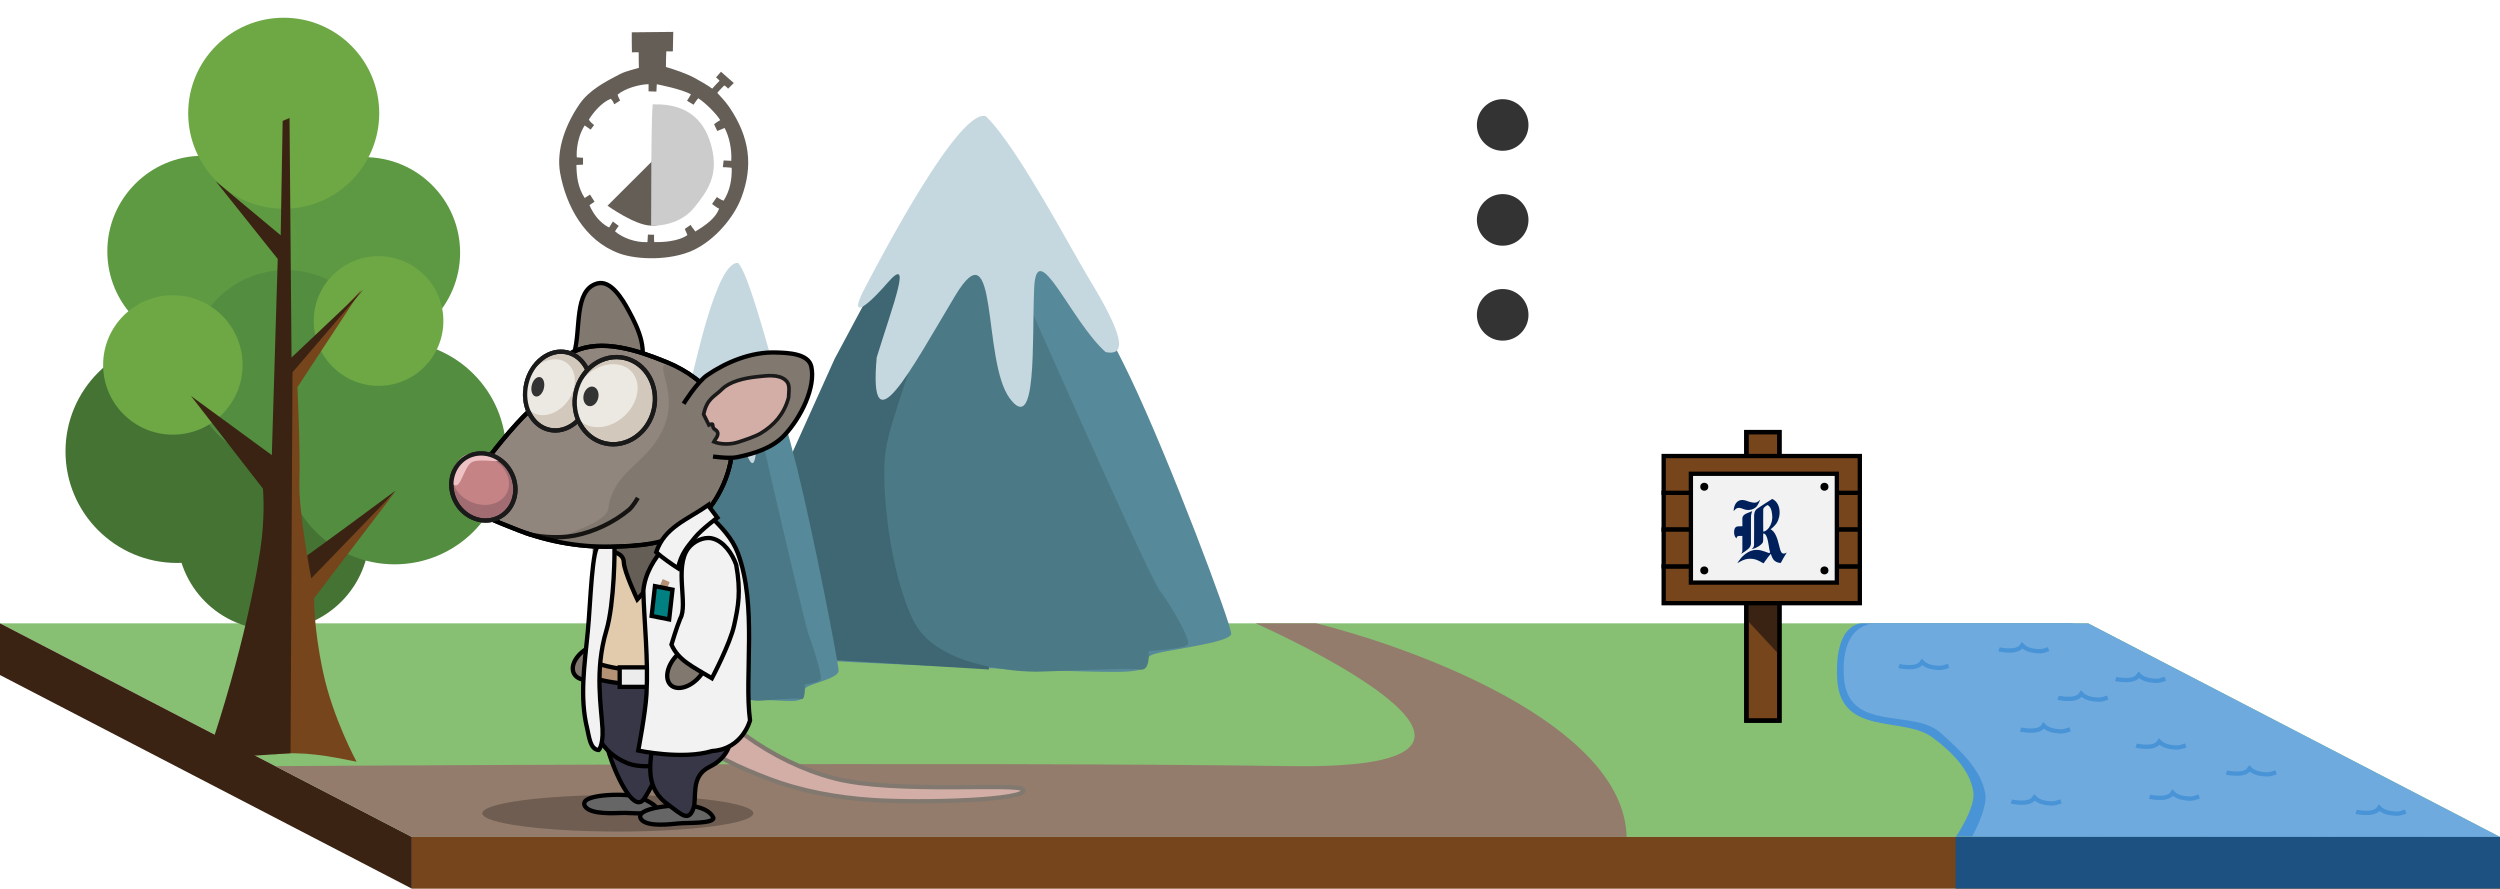 <?xml version="1.0"?>
 <!-- Created with Inkscape (http://www.inkscape.org/) --> <svg width="153.739" height="54.648" viewBox="0 0 153.739 54.648" version="1.1" id="svg47070" sodipodi:docname="behavior6.svg" inkscape:version="1.2.2 (1:1.2.2+202212051550+b0a8486541)" inkscape:export-filename="/home/etienne/Dropbox/work/HMMs/cartoon/cartoon.png" inkscape:export-xdpi="150.03" inkscape:export-ydpi="150.03" xmlns:inkscape="http://www.inkscape.org/namespaces/inkscape" xmlns:sodipodi="http://sodipodi.sourceforge.net/DTD/sodipodi-0.dtd" xmlns="http://www.w3.org/2000/svg" xmlns:svg="http://www.w3.org/2000/svg" xmlns:rdf="http://www.w3.org/1999/02/22-rdf-syntax-ns#" xmlns:cc="http://creativecommons.org/ns#" xmlns:dc="http://purl.org/dc/elements/1.1/"><defs id="defs47064"></defs>    <g inkscape:label="Layer 1" inkscape:groupmode="layer" id="layer1" transform="translate(82.444,-80.061)"> <g id="g4156"> <path sodipodi:nodetypes="ccccc" inkscape:connector-curvature="0" id="path45229" d="m 45.967,118.392 h -128.411 l 25.328,13.136 H 71.295 Z" style="display:inline;opacity:1;vector-effect:none;fill:#87c073;fill-opacity:1;stroke:none;stroke-width:0.265;stroke-linecap:butt;stroke-linejoin:miter;stroke-miterlimit:100;stroke-dasharray:none;stroke-dashoffset:0;stroke-opacity:1"></path> <rect transform="scale(-1,1)" y="131.529" x="-71.295" height="3.181" width="128.411" id="rect45231" style="display:inline;opacity:1;vector-effect:none;fill:#77451b;fill-opacity:1;stroke:none;stroke-width:0.265;stroke-linecap:butt;stroke-linejoin:miter;stroke-miterlimit:100;stroke-dasharray:none;stroke-dashoffset:0;stroke-opacity:1"></rect> <path inkscape:connector-curvature="0" id="path45233" d="m -82.444,121.573 v -3.181 l 25.328,13.136 v 3.181 z" style="display:inline;fill:#3a2313;fill-opacity:1;stroke:none;stroke-width:0.265px;stroke-linecap:butt;stroke-linejoin:miter;stroke-opacity:1"></path> <g id="g45255" transform="matrix(-1,0,0,1,823.238,-163.862)" style="display:inline"> <path sodipodi:nodetypes="sasccccass" inkscape:connector-curvature="0" id="path45235" d="m 844.666,252.153 c -1.562,2.475 -6.013,9.792 -8.484,14.967 -2.434,5.098 -6.213,15.168 -6.213,15.769 0,0.601 4.342,1.002 4.944,1.336 0.601,0.334 -0.468,0.869 1.537,1.002 2.004,0.134 19.039,-0.668 19.574,-0.735 0.534,-0.067 5.411,-0.802 5.411,-0.802 0,0 -1.062,-3.466 -1.737,-5.145 -2.717,-6.758 -5.502,-12.951 -9.286,-19.778 -1.294,-2.335 -4.312,-8.887 -5.745,-6.615 z" style="display:inline;fill:#568999;fill-opacity:1;stroke:none;stroke-width:0.265px;stroke-linecap:butt;stroke-linejoin:miter;stroke-opacity:1"></path> <path inkscape:connector-curvature="0" id="path45237" d="m 846.069,252.22 -1.202,32.874 11.023,-0.668 5.478,-0.735 -2.138,-6.882 -4.877,-10.824 -5.545,-10.357 z" style="display:inline;fill:#3e6773;fill-opacity:1;stroke:none;stroke-width:0.265px;stroke-linecap:butt;stroke-linejoin:miter;stroke-opacity:1"></path> <path inkscape:connector-curvature="0" id="path45239" d="m 844.867,257.098 c 0,0 -9.687,22.05 -10.488,23.119 -0.802,1.069 -1.937,3.074 -1.737,3.341 0.2,0.267 2.405,0.401 2.405,0.401 0,0 -0.134,1.27 0.534,1.136 0.668,-0.134 5.545,0.134 6.413,0.134 0.868,0 6.012,-0.2 7.482,-3.074 1.47,-2.873 2.071,-8.352 1.737,-10.557 -0.334,-2.205 -2.472,-7.283 -2.939,-10.023 -0.468,-2.74 -1.871,-5.613 -2.405,-5.279 -0.534,0.334 -1.002,0.802 -1.002,0.802 z" style="display:inline;fill:#4b7986;fill-opacity:1;stroke:none;stroke-width:0.265px;stroke-linecap:butt;stroke-linejoin:miter;stroke-opacity:1"></path> <path style="display:inline;fill:none;fill-opacity:1;stroke:none;stroke-width:0.265px;stroke-linecap:butt;stroke-linejoin:miter;stroke-opacity:1" d="m 844.666,252.153 c -1.562,2.475 -6.013,9.792 -8.484,14.967 -2.434,5.098 -6.213,15.168 -6.213,15.769 0,0.601 4.342,1.002 4.944,1.336 0.601,0.334 -0.468,0.869 1.537,1.002 2.004,0.134 19.039,-0.668 19.574,-0.735 0.534,-0.067 5.411,-0.802 5.411,-0.802 0,0 -1.062,-3.466 -1.737,-5.145 -2.717,-6.758 -5.502,-12.951 -9.286,-19.778 -1.294,-2.335 -4.312,-8.887 -5.745,-6.615 z" id="path45241" inkscape:connector-curvature="0" sodipodi:nodetypes="sasccccass"></path> <path sodipodi:nodetypes="cscccccccc" inkscape:connector-curvature="0" id="path45243" d="m 845.061,251.068 c -1.508,1.428 -3.992,5.853 -5.81,9.072 -0.93,1.646 -3.779,5.906 -1.559,5.433 2.126,-1.89 4.251,-7.229 4.393,-3.922 0.142,3.307 -0.189,9.071 1.512,6.756 1.701,-2.315 0.661,-10.772 3.354,-6.284 2.693,4.488 5.338,9.591 4.818,3.78 -1.039,-3.355 -2.22,-6.378 -0.661,-4.583 1.559,1.795 2.362,2.126 1.37,0.283 -1.027,-1.965 -5.778,-11.019 -7.416,-10.536 z" style="display:inline;fill:#c5d7df;fill-opacity:1;stroke:none;stroke-width:0.265px;stroke-linecap:butt;stroke-linejoin:miter;stroke-opacity:1"></path> <path sodipodi:nodetypes="sasccccass" inkscape:connector-curvature="0" id="path45245" d="m 860.131,260.947 c -0.639,1.951 -2.462,7.718 -3.474,11.797 -0.997,4.018 -2.544,11.956 -2.544,12.43 0,0.474 1.778,0.79 2.024,1.053 0.246,0.263 -0.191,0.685 0.629,0.79 0.821,0.105 7.795,-0.527 8.014,-0.579 0.219,-0.053 2.215,-0.632 2.215,-0.632 0,0 -0.435,-2.732 -0.711,-4.055 -1.112,-5.326 -2.253,-10.208 -3.802,-15.59 -0.53,-1.84 -1.765,-7.005 -2.352,-5.214 z" style="fill:#568999;fill-opacity:1;stroke:none;stroke-width:0.265px;stroke-linecap:butt;stroke-linejoin:miter;stroke-opacity:1"></path> <path inkscape:connector-curvature="0" id="path45247" d="m 860.706,261 -0.492,25.912 4.513,-0.527 2.243,-0.579 -0.875,-5.425 -1.997,-8.532 -2.27,-8.163 z" style="fill:#406571;fill-opacity:1;stroke:none;stroke-width:0.265px;stroke-linecap:butt;stroke-linejoin:miter;stroke-opacity:1"></path> <path inkscape:connector-curvature="0" id="path45249" d="m 860.213,264.845 c 0,0 -3.966,17.38 -4.294,18.223 -0.328,0.843 -0.793,2.423 -0.711,2.633 0.082,0.211 0.985,0.316 0.985,0.316 0,0 -0.055,1.001 0.219,0.895 0.274,-0.105 2.27,0.105 2.626,0.105 0.356,0 2.462,-0.158 3.063,-2.423 0.602,-2.265 0.848,-6.583 0.711,-8.321 -0.137,-1.738 -1.012,-5.741 -1.203,-7.9 -0.191,-2.159 -0.766,-4.424 -0.985,-4.161 -0.219,0.263 -0.41,0.632 -0.41,0.632 z" style="fill:#4b7886;fill-opacity:1;stroke:none;stroke-width:0.265px;stroke-linecap:butt;stroke-linejoin:miter;stroke-opacity:1"></path> <path style="fill:none;fill-opacity:1;stroke:none;stroke-width:0.265px;stroke-linecap:butt;stroke-linejoin:miter;stroke-opacity:1" d="m 860.131,260.947 c -0.639,1.951 -2.462,7.718 -3.474,11.797 -0.997,4.018 -2.544,11.956 -2.544,12.43 0,0.474 1.778,0.79 2.024,1.053 0.246,0.263 -0.191,0.685 0.629,0.79 0.821,0.105 7.795,-0.527 8.014,-0.579 0.219,-0.053 2.215,-0.632 2.215,-0.632 0,0 -0.435,-2.732 -0.711,-4.055 -1.112,-5.326 -2.253,-10.208 -3.802,-15.59 -0.53,-1.84 -1.765,-7.005 -2.352,-5.214 z" id="path45251" inkscape:connector-curvature="0" sodipodi:nodetypes="sasccccass"></path> <path sodipodi:nodetypes="cscccccccc" inkscape:connector-curvature="0" id="path45253" d="m 860.293,260.092 c -0.618,0.658 -1.634,4.513 -2.379,7.05 -0.381,1.298 -1.247,3.386 -0.338,3.013 0.87,-1.49 1.44,-4.328 1.498,-1.721 0.058,2.607 0.023,5.179 0.719,3.354 0.696,-1.825 0.17,-6.52 1.273,-2.982 0.434,0.531 1.484,4.82 1.271,0.24 -0.425,-2.644 -0.208,-2.288 0.431,-0.873 0.638,1.415 1,1.308 0.594,-0.144 -0.421,-1.549 -1.731,-8.051 -3.07,-7.937 z" style="fill:#c5d7df;fill-opacity:1;stroke:none;stroke-width:0.265px;stroke-linecap:butt;stroke-linejoin:miter;stroke-opacity:1"></path> </g> <g transform="matrix(-1,0,0,1,563.986,-112.075)" id="g45287" style="display:inline"> <circle style="display:inline;opacity:1;vector-effect:none;fill:#447334;fill-opacity:1;stroke:none;stroke-width:0.265;stroke-linecap:butt;stroke-linejoin:miter;stroke-miterlimit:100;stroke-dasharray:none;stroke-dashoffset:0;stroke-opacity:1" id="circle45259" cx="629.626" cy="224.954" r="5.917"></circle> <circle r="5.874" cy="207.675" cx="624.009" id="circle45261" style="display:inline;opacity:1;vector-effect:none;fill:#5d9942;fill-opacity:1;stroke:none;stroke-width:0.265;stroke-linecap:butt;stroke-linejoin:miter;stroke-miterlimit:100;stroke-dasharray:none;stroke-dashoffset:0;stroke-opacity:1"></circle> <circle style="display:inline;opacity:1;vector-effect:none;fill:#5e9a42;fill-opacity:1;stroke:none;stroke-width:0.265;stroke-linecap:butt;stroke-linejoin:miter;stroke-miterlimit:100;stroke-dasharray:none;stroke-dashoffset:0;stroke-opacity:1" id="circle45263" cx="633.956" cy="207.589" r="5.874"></circle> <circle r="4.288" cy="220.666" cx="623.194" id="circle45265" style="display:inline;opacity:1;vector-effect:none;fill:#666666;fill-opacity:1;stroke:none;stroke-width:0.265;stroke-linecap:butt;stroke-linejoin:miter;stroke-miterlimit:100;stroke-dasharray:none;stroke-dashoffset:0;stroke-opacity:1"></circle> <circle style="display:inline;opacity:1;vector-effect:none;fill:#538d40;fill-opacity:1;stroke:none;stroke-width:0.265;stroke-linecap:butt;stroke-linejoin:miter;stroke-miterlimit:100;stroke-dasharray:none;stroke-dashoffset:0;stroke-opacity:1" id="circle45267" cx="622.165" cy="219.98" r="6.86"></circle> <circle r="6.86" cy="219.895" cx="635.542" id="circle45269" style="display:inline;opacity:1;vector-effect:none;fill:#447334;fill-opacity:1;stroke:none;stroke-width:0.265;stroke-linecap:butt;stroke-linejoin:miter;stroke-miterlimit:100;stroke-dasharray:none;stroke-dashoffset:0;stroke-opacity:1"></circle> <circle r="5.917" cy="214.664" cx="628.854" id="circle45271" style="display:inline;opacity:1;vector-effect:none;fill:#538d40;fill-opacity:1;stroke:none;stroke-width:0.265;stroke-linecap:butt;stroke-linejoin:miter;stroke-miterlimit:100;stroke-dasharray:none;stroke-dashoffset:0;stroke-opacity:1"></circle> <circle style="display:inline;opacity:1;vector-effect:none;fill:#6ea844;fill-opacity:1;stroke:none;stroke-width:0.265;stroke-linecap:butt;stroke-linejoin:miter;stroke-miterlimit:100;stroke-dasharray:none;stroke-dashoffset:0;stroke-opacity:1" id="circle45273" cx="628.983" cy="199.1" r="5.874"></circle> <circle r="3.987" cy="211.877" cx="623.151" id="circle45275" style="display:inline;opacity:1;vector-effect:none;fill:#6ea844;fill-opacity:1;stroke:none;stroke-width:0.265;stroke-linecap:butt;stroke-linejoin:miter;stroke-miterlimit:100;stroke-dasharray:none;stroke-dashoffset:0;stroke-opacity:1"></circle> <circle style="display:inline;opacity:1;vector-effect:none;fill:#6ea844;fill-opacity:1;stroke:none;stroke-width:0.265;stroke-linecap:butt;stroke-linejoin:miter;stroke-miterlimit:100;stroke-dasharray:none;stroke-dashoffset:0;stroke-opacity:1" id="circle45277" cx="635.8" cy="214.578" r="4.288"></circle> <g id="g45285" transform="matrix(1.296,0,0,1.296,-139.451,10.396)" style="display:inline;stroke-width:0.771"> <path inkscape:connector-curvature="0" id="path45279" d="m 592.346,166.95 c -0.117,-0.023 -4.724,-3.438 -4.724,-3.438 l 4.256,4.818 z" style="fill:#3a2313;fill-opacity:1;stroke:none;stroke-width:0.204px;stroke-linecap:butt;stroke-linejoin:miter;stroke-opacity:1"></path> <path sodipodi:nodetypes="csccccccccc" inkscape:connector-curvature="0" id="path45281" d="m 589.47,176.375 c 0,0 1.123,-2.058 1.59,-4.256 0.468,-2.198 0.421,-3.508 0.421,-3.508 l -3.882,-5.098 4.022,4.163 c 0,0 0.608,-3.134 0.561,-4.584 -0.047,-1.45 0.094,-4.49 0.094,-4.49 l -3.04,-4.63 3.835,4.163 0.308,17.887 c -1.351,-0.153 -2.596,0.083 -3.91,0.355 z" style="fill:#77451b;fill-opacity:1;stroke:none;stroke-width:0.204px;stroke-linecap:butt;stroke-linejoin:miter;stroke-opacity:1"></path> <path sodipodi:nodetypes="ccccccccccccccc" inkscape:connector-curvature="0" id="path45283" d="m 596.579,176.234 c -1.731,-5.051 -2.479,-9.167 -2.619,-10.524 -0.14,-1.356 -0.047,-2.292 -0.047,-2.292 l 3.414,-4.397 -3.835,2.806 -0.281,-9.308 2.947,-3.695 -3.087,2.572 -0.093,-5.426 -0.327,-0.14 -0.094,11.366 -3.414,-3.227 3.368,3.929 0.093,18.073 z" style="fill:#3a2313;fill-opacity:1;stroke:none;stroke-width:0.204px;stroke-linecap:butt;stroke-linejoin:miter;stroke-opacity:1"></path> </g> </g> <path style="display:inline;opacity:1;vector-effect:none;fill:#937c6c;fill-opacity:1;stroke:none;stroke-width:0.265;stroke-linecap:butt;stroke-linejoin:miter;stroke-miterlimit:100;stroke-dasharray:none;stroke-dashoffset:0;stroke-opacity:1" d="m -5.231,118.392 c 0,0 20.534,9.067 2.092,8.782 -18.442,-0.285 -62.372,0 -62.372,0 l 8.395,4.354 c 0,0 53.091,-0.004 74.703,-1e-5 -0.168,-7 -13.25,-11.677 -19.094,-13.136 z" id="path45257" inkscape:connector-curvature="0" sodipodi:nodetypes="czccccc"></path> <g style="display:inline" id="g45317" transform="translate(1782.382,-539.396)"> <rect style="display:inline;opacity:1;vector-effect:none;fill:#77451b;fill-opacity:1;stroke:#000000;stroke-width:0.265;stroke-linecap:butt;stroke-linejoin:miter;stroke-miterlimit:100;stroke-dasharray:none;stroke-dashoffset:0;stroke-opacity:1" id="rect45289" width="2.031" height="17.742" x="1755.401" y="646.029" transform="scale(-1,1)"></rect> <path style="display:inline;fill:#3a2313;fill-opacity:1;stroke:none;stroke-width:0.265px;stroke-linecap:butt;stroke-linejoin:miter;stroke-opacity:1" d="m -1757.391,657.588 1.99,2.142 0.04,-3.961 -2.153,0.121 z" id="path45291" inkscape:connector-curvature="0"></path> <rect y="646.029" x="1755.401" height="17.742" width="2.031" id="rect45293" style="display:inline;opacity:1;vector-effect:none;fill:none;fill-opacity:1;stroke:#000000;stroke-width:0.265;stroke-linecap:butt;stroke-linejoin:miter;stroke-miterlimit:100;stroke-dasharray:none;stroke-dashoffset:0;stroke-opacity:1" transform="scale(-1,1)"></rect> <rect y="649.763" x="1750.455" height="2.262" width="12.063" id="rect45295" style="display:inline;opacity:1;vector-effect:none;fill:#77451b;fill-opacity:1;stroke:#000000;stroke-width:0.265;stroke-linecap:butt;stroke-linejoin:miter;stroke-miterlimit:100;stroke-dasharray:none;stroke-dashoffset:0;stroke-opacity:1" transform="scale(-1,1)"></rect> <rect y="654.288" x="1750.455" height="2.262" width="12.063" id="rect45297" style="display:inline;opacity:1;vector-effect:none;fill:#77451b;fill-opacity:1;stroke:#000000;stroke-width:0.265;stroke-linecap:butt;stroke-linejoin:miter;stroke-miterlimit:100;stroke-dasharray:none;stroke-dashoffset:0;stroke-opacity:1" transform="scale(-1,1)"></rect> <rect style="display:inline;opacity:1;vector-effect:none;fill:#77451b;fill-opacity:1;stroke:#000000;stroke-width:0.265;stroke-linecap:butt;stroke-linejoin:miter;stroke-miterlimit:100;stroke-dasharray:none;stroke-dashoffset:0;stroke-opacity:1" id="rect45299" width="12.063" height="2.262" x="1750.455" y="652.025" transform="scale(-1,1)"></rect> <rect style="display:inline;opacity:1;vector-effect:none;fill:#77451b;fill-opacity:1;stroke:#000000;stroke-width:0.265;stroke-linecap:butt;stroke-linejoin:miter;stroke-miterlimit:100;stroke-dasharray:none;stroke-dashoffset:0;stroke-opacity:1" id="rect45301" width="12.063" height="2.262" x="1750.455" y="647.501" transform="scale(-1,1)"></rect> <rect style="display:inline;opacity:1;vector-effect:none;fill:#f2f2f2;fill-opacity:1;stroke:#000000;stroke-width:0.265;stroke-linecap:butt;stroke-linejoin:miter;stroke-miterlimit:100;stroke-dasharray:none;stroke-dashoffset:0;stroke-opacity:1" id="rect45303" width="8.977" height="6.692" x="1751.867" y="648.592" transform="scale(-1,1)"></rect> <circle style="opacity:1;vector-effect:none;fill:#000000;fill-opacity:1;stroke:none;stroke-width:0.265;stroke-linecap:butt;stroke-linejoin:miter;stroke-miterlimit:100;stroke-dasharray:none;stroke-dashoffset:0;stroke-opacity:1" id="circle45305" cx="1760.021" cy="649.39" r="0.246" transform="scale(-1,1)"></circle> <circle r="0.246" cy="649.39" cx="1752.631" id="circle45307" style="opacity:1;vector-effect:none;fill:#000000;fill-opacity:1;stroke:none;stroke-width:0.265;stroke-linecap:butt;stroke-linejoin:miter;stroke-miterlimit:100;stroke-dasharray:none;stroke-dashoffset:0;stroke-opacity:1" transform="scale(-1,1)"></circle> <circle r="0.246" cy="654.535" cx="1760.021" id="circle45309" style="opacity:1;vector-effect:none;fill:#000000;fill-opacity:1;stroke:none;stroke-width:0.265;stroke-linecap:butt;stroke-linejoin:miter;stroke-miterlimit:100;stroke-dasharray:none;stroke-dashoffset:0;stroke-opacity:1" transform="scale(-1,1)"></circle> <circle style="opacity:1;vector-effect:none;fill:#000000;fill-opacity:1;stroke:none;stroke-width:0.265;stroke-linecap:butt;stroke-linejoin:miter;stroke-miterlimit:100;stroke-dasharray:none;stroke-dashoffset:0;stroke-opacity:1" id="circle45311" cx="1752.631" cy="654.535" r="0.246" transform="scale(-1,1)"></circle> <g style="stroke-width:10.065" transform="matrix(0.016,0,0,-0.016,-1764.954,658.867)" id="g45315"> <path style="fill:#00205b;stroke-width:10.065" inkscape:connector-curvature="0" d="M 569.51,545.52 541.26,527.54 513,508.81 c -4.451,-2.97 -6.797,-5.473 -9.306,-9.738 -3.339,-5.681 -3.789,-17.043 -3.789,-17.231 v -56.186 c 0,0 -0.261,-56.187 -0.302,-56.75 -0.17,-2.216 0.093,-9.369 -9.077,-15.969 0.594,0.427 8.425,1.136 14.502,3.98 3.199,1.253 15.902,7.105 23.948,15.767 5.333,4.323 5.759,11.377 5.759,13.197 l -0.028,16.177 0.345,10.861 c 1.379,0 2.673,-0.279 3.875,-0.795 2.041,-1.014 5.169,-3.743 6.203,-5.805 3.656,-5.675 7.213,-18.116 8.012,-23.036 0.519,-2.202 3.964,-23.084 4.008,-23.555 0.045,-0.468 0.83,-6.575 1.68,-10.112 1.335,-5.552 2.445,-9.004 2.616,-9.192 l -3.65,-3.169 c -1.724,0.564 -3.449,1.124 -5.128,1.731 1.017,-0.365 -24.392,9.855 -38.294,10.63 -9.374,0.522 -14.784,-0.547 -20.328,-1.684 -23.143,-5.917 -43.276,-25.972 -53.005,-40.5 -2.561,-3.186 -5.234,-8.758 -5.234,-8.758 0,0 17.726,11.363 30.934,14.784 8.774,2.274 23.784,3.868 38.675,-0.645 9.498,-2.585 30.672,-14.889 30.672,-14.889 l 15.969,22.022 c 0,0 11.946,15.474 12.373,14.108 2.007,-6.419 6.059,-19.598 14.041,-26.017 12.549,-10.085 24.122,-8.238 24.122,-8.238 0,0 6.79,12.676 9.934,18.473 2.789,5.145 12.809,21.23 12.809,21.23 -7.262,-3.858 -10.929,-5.033 -15.302,-3.322 -4.817,1.891 -6.016,4.298 -9.027,11.298 -0.72,1.673 -9.906,37.364 -10.131,38.098 -2.844,9.301 -8.389,25.686 -16.886,34.836 -1.472,1.584 -9.354,9.397 -11.372,7.864 13.755,10.441 22.518,22.059 24.205,24.777 9.658,15.556 12.16,36.064 10.945,44.145 -0.028,0.185 0.788,34.809 -28.261,48.323 z m -46.114,-2.656 c 0.177,0.181 -8.498,-9.556 -16.552,-11.134 -12.863,-3.154 -35.375,6.501 -38.922,7.58 -4.205,1.277 -10.629,2.048 -13.183,2.072 -3.199,0.031 -25.854,1.094 -32.627,-31.867 -0.516,-2.295 -0.775,-8.57 -0.775,-8.57 v -2.247 c 0.689,0.748 8.043,10.164 14.205,11.847 8.173,2.236 16.871,-1.56 16.786,-1.53 6.244,-2.359 16.135,-6.685 27.247,-6.05 15.089,0.861 22.825,7.53 26.355,10.08 9.149,6.757 17.466,29.82 17.466,29.82 z m 27.812,-20.869 c 17.489,-7.282 17.916,-37.201 18.342,-42.548 0.427,-7.395 0.318,-6.483 -0.341,-11.089 -3.499,-38.741 -33.924,-52.85 -34.214,-46.933 -0.287,5.917 -0.288,42.625 -0.288,42.625 l 0.288,42.927 c 2.741,8.269 16.212,15.019 16.212,15.019 z m -58.541,-23.298 -20.484,-8.412 c -0.806,-0.308 -17.444,-6.132 -17.444,-19.236 0,-4.261 -9.6e-4,-3.145 0.139,-30.414 0,-0.13 -8.658,-0.373 -11.488,-0.373 -6.486,0 -14.4,0.048 -18.347,-9.508 -2.885,-6.989 -2.987,-20.479 0.748,-28.444 3.479,-7.42 7.166,-8.53 7.166,-8.53 0,0 -3.434,10.246 13.533,9.588 0.43,0.024 8.248,-0.023 8.248,-0.023 v -55.772 c 0,-10.352 -6.763,-13.971 -6.814,-14.025 0.355,0.402 12.157,5.458 28.892,19.439 12.798,10.69 11.027,24.16 11.027,24.347 v 48.883 48.881 c 0,-1.912 0.273,7.471 0.689,9.742 1.352,7.692 3.964,13.298 4.134,13.858 z" id="path45313"></path> </g> </g> <g transform="matrix(-1,0,0,1,699.458,-413.1)" id="g45347" style="display:inline"> <g id="g45343"> <path sodipodi:nodetypes="cssacccc" inkscape:connector-curvature="0" id="path45319" d="m 667.358,531.492 c 0,0 1.751,-0.128 1.564,3.426 -0.187,3.555 -4.08,2.261 -5.868,3.598 -1.118,0.836 -2.32,1.981 -2.506,3.368 -0.13,0.967 1.067,2.725 1.067,2.725 l -32.46,0.019 25.328,-13.136 z" style="fill:#4994d6;fill-opacity:1;stroke:none;stroke-width:0.265px;stroke-linecap:butt;stroke-linejoin:miter;stroke-opacity:1"></path> <path style="fill:#6eaade;fill-opacity:1;stroke:none;stroke-width:0.265px;stroke-linecap:butt;stroke-linejoin:miter;stroke-opacity:1" d="m 666.366,531.492 c 0,0 2.336,-0.315 2.149,3.239 -0.187,3.555 -4.252,1.959 -5.961,3.505 -1.147,1.037 -2.483,2.217 -2.74,3.742 -0.152,0.905 0.809,2.632 0.809,2.632 l -32.46,0.019 25.328,-13.136 z" id="path45321" inkscape:connector-curvature="0" sodipodi:nodetypes="csaacccc"></path> <path style="fill:none;stroke:#4994d6;stroke-width:0.265px;stroke-linecap:butt;stroke-linejoin:miter;stroke-opacity:1" d="m 652.283,536.058 c 0.21,0.066 0.381,0.14 0.598,0.129 0.422,-0.021 0.795,-0.107 1.031,-0.361 0.094,0.147 0.223,0.236 0.449,0.284 0.298,0.064 0.815,0.011 0.974,-0.041" id="path45323" inkscape:connector-curvature="0" sodipodi:nodetypes="cacac"></path> <path sodipodi:nodetypes="cacac" inkscape:connector-curvature="0" id="path45325" d="m 647.487,539.002 c 0.21,0.066 0.381,0.14 0.598,0.129 0.422,-0.021 0.795,-0.107 1.031,-0.361 0.094,0.147 0.223,0.236 0.449,0.284 0.298,0.064 0.815,0.011 0.974,-0.041" style="fill:none;stroke:#4994d6;stroke-width:0.265px;stroke-linecap:butt;stroke-linejoin:miter;stroke-opacity:1"></path> <path style="fill:none;stroke:#4994d6;stroke-width:0.265px;stroke-linecap:butt;stroke-linejoin:miter;stroke-opacity:1" d="m 654.598,538.01 c 0.21,0.066 0.381,0.14 0.598,0.129 0.422,-0.021 0.795,-0.107 1.031,-0.361 0.094,0.147 0.223,0.236 0.449,0.284 0.298,0.064 0.815,0.011 0.974,-0.041" id="path45327" inkscape:connector-curvature="0" sodipodi:nodetypes="cacac"></path> <path sodipodi:nodetypes="cacac" inkscape:connector-curvature="0" id="path45329" d="m 662.073,534.107 c 0.21,0.066 0.381,0.14 0.598,0.129 0.422,-0.021 0.795,-0.107 1.031,-0.361 0.094,0.147 0.223,0.236 0.449,0.284 0.298,0.064 0.815,0.011 0.974,-0.041" style="fill:none;stroke:#4994d6;stroke-width:0.265px;stroke-linecap:butt;stroke-linejoin:miter;stroke-opacity:1"></path> <path style="fill:none;stroke:#4994d6;stroke-width:0.265px;stroke-linecap:butt;stroke-linejoin:miter;stroke-opacity:1" d="m 655.921,533.082 c 0.21,0.066 0.381,0.14 0.598,0.129 0.422,-0.021 0.795,-0.107 1.031,-0.361 0.094,0.147 0.223,0.236 0.449,0.284 0.298,0.064 0.815,0.011 0.974,-0.041" id="path45331" inkscape:connector-curvature="0" sodipodi:nodetypes="cacac"></path> <path sodipodi:nodetypes="cacac" inkscape:connector-curvature="0" id="path45333" d="m 648.744,534.901 c 0.21,0.066 0.381,0.14 0.598,0.129 0.422,-0.021 0.795,-0.107 1.031,-0.361 0.094,0.147 0.223,0.236 0.449,0.284 0.298,0.064 0.815,0.011 0.974,-0.041" style="fill:none;stroke:#4994d6;stroke-width:0.265px;stroke-linecap:butt;stroke-linejoin:miter;stroke-opacity:1"></path> <path style="fill:none;stroke:#4994d6;stroke-width:0.265px;stroke-linecap:butt;stroke-linejoin:miter;stroke-opacity:1" d="m 655.16,542.441 c 0.21,0.066 0.381,0.14 0.598,0.129 0.422,-0.021 0.795,-0.107 1.031,-0.361 0.094,0.147 0.223,0.236 0.449,0.284 0.298,0.064 0.815,0.011 0.974,-0.041" id="path45335" inkscape:connector-curvature="0" sodipodi:nodetypes="cacac"></path> <path sodipodi:nodetypes="cacac" inkscape:connector-curvature="0" id="path45337" d="m 641.931,540.655 c 0.21,0.066 0.381,0.14 0.598,0.129 0.422,-0.021 0.795,-0.107 1.031,-0.361 0.094,0.147 0.223,0.236 0.449,0.284 0.298,0.064 0.815,0.011 0.974,-0.041" style="fill:none;stroke:#4994d6;stroke-width:0.265px;stroke-linecap:butt;stroke-linejoin:miter;stroke-opacity:1"></path> <path style="fill:none;stroke:#4994d6;stroke-width:0.265px;stroke-linecap:butt;stroke-linejoin:miter;stroke-opacity:1" d="m 633.961,543.07 c 0.21,0.066 0.381,0.14 0.598,0.129 0.422,-0.021 0.795,-0.107 1.031,-0.361 0.094,0.147 0.223,0.236 0.449,0.284 0.298,0.064 0.815,0.011 0.974,-0.041" id="path45339" inkscape:connector-curvature="0" sodipodi:nodetypes="cacac"></path> <path sodipodi:nodetypes="cacac" inkscape:connector-curvature="0" id="path45341" d="m 646.661,542.144 c 0.21,0.066 0.381,0.14 0.598,0.129 0.422,-0.021 0.795,-0.107 1.031,-0.361 0.094,0.147 0.223,0.236 0.449,0.284 0.298,0.064 0.815,0.011 0.974,-0.041" style="fill:none;stroke:#4994d6;stroke-width:0.265px;stroke-linecap:butt;stroke-linejoin:miter;stroke-opacity:1"></path> </g> <rect y="544.628" x="628.163" height="3.18" width="33.476" id="rect45345" style="opacity:1;vector-effect:none;fill:#1c5181;fill-opacity:1;stroke:none;stroke-width:0.265;stroke-linecap:butt;stroke-linejoin:miter;stroke-miterlimit:100;stroke-dasharray:none;stroke-dashoffset:0;stroke-opacity:1"></rect> </g> <g transform="translate(979.794,-534.029)" id="g45589" style="display:inline"> <circle style="opacity:1;vector-effect:none;fill:#333333;fill-opacity:1;stroke:none;stroke-width:0.265;stroke-linecap:butt;stroke-linejoin:miter;stroke-miterlimit:100;stroke-dasharray:none;stroke-dashoffset:0;stroke-opacity:1" id="circle45583" cx="-969.83" cy="621.776" r="1.587"></circle> <circle r="1.587" cy="627.613" cx="-969.83" id="circle45585" style="opacity:1;vector-effect:none;fill:#333333;fill-opacity:1;stroke:none;stroke-width:0.265;stroke-linecap:butt;stroke-linejoin:miter;stroke-miterlimit:100;stroke-dasharray:none;stroke-dashoffset:0;stroke-opacity:1"></circle> <circle style="opacity:1;vector-effect:none;fill:#333333;fill-opacity:1;stroke:none;stroke-width:0.265;stroke-linecap:butt;stroke-linejoin:miter;stroke-miterlimit:100;stroke-dasharray:none;stroke-dashoffset:0;stroke-opacity:1" id="circle45587" cx="-969.83" cy="633.451" r="1.587"></circle> </g> <g id="g1819" transform="translate(-5.007)"> <path style="display:inline;fill:#655e57;fill-opacity:1;stroke-width:1" d="m -39.38,95.635 c -2.115,-0.781 -3.248,-2.926 -3.61,-4.93 -0.262,-1.449 0.361,-3.04 1.197,-4.251 0.587,-0.849 1.573,-1.367 2.49,-1.841 0.36,-0.186 0.959,-0.313 1.154,-0.379 -0.01,-0.325 -0.01,-0.634 -0.01,-0.957 -0.045,-0.009 -0.374,0.003 -0.417,0.003 -0.01,-0.457 -0.01,-0.751 -0.01,-1.232 l 2.552,-0.026 -0.025,1.202 c 0,0 -0.166,-0.005 -0.403,-0.005 -0.014,0.295 -0.023,0.621 -0.023,0.96 0.526,0.161 1.192,0.374 1.758,0.672 0.366,0.195 0.886,0.505 1.089,0.661 0.141,-0.155 0.376,-0.422 0.452,-0.483 -0.084,-0.107 -0.219,-0.208 -0.219,-0.208 l 0.306,-0.348 0.788,0.694 -0.35,0.345 c 0,0 -0.173,-0.194 -0.247,-0.189 -0.104,0.114 -0.308,0.306 -0.418,0.453 0.157,0.177 0.476,0.484 0.75,0.89 1.239,1.841 1.469,3.577 0.734,5.542 -0.458,1.225 -1.638,2.623 -2.965,3.24 -1.384,0.644 -3.441,0.607 -4.575,0.189 z m 1.778,-1.148 0.389,0.01 c 0,0 -0.013,0.32 0.01,0.452 1.521,0.029 2.039,-0.436 2.039,-0.436 l -0.161,-0.37 c 0,0 0.175,-0.136 0.362,-0.253 0.077,0.17 0.223,0.286 0.281,0.408 0.683,-0.406 1.255,-0.835 1.468,-1.407 -0.121,-0.04 -0.296,-0.19 -0.436,-0.285 0.079,-0.122 0.299,-0.43 0.299,-0.43 0,0 0.231,0.175 0.414,0.225 0.401,-0.634 0.515,-1.322 0.496,-2.02 -0.114,-0.027 -0.544,-0.041 -0.544,-0.041 l 0.049,-0.413 c 0,0 0.35,0.012 0.469,0.024 0.039,-0.709 -0.12,-1.477 -0.41,-2.023 -0.084,0.048 -0.453,0.186 -0.453,0.186 l -0.192,-0.411 c 0,0 0.166,-0.147 0.376,-0.253 -0.202,-0.348 -0.872,-1.038 -1.348,-1.345 -0.09,0.081 -0.292,0.396 -0.292,0.396 l -0.4,-0.245 c 0,0 0.18,-0.277 0.24,-0.392 -0.575,-0.331 -2.101,-0.622 -2.101,-0.622 l -0.024,0.452 c 0,0 -0.191,-0.003 -0.482,-0.017 v -0.441 c -0.573,0.017 -1.417,0.246 -1.904,0.643 0.036,0.152 0.156,0.363 0.156,0.363 l -0.364,0.233 c 0,0 -0.07,-0.224 -0.217,-0.338 -0.582,0.237 -1.059,0.839 -1.336,1.266 0.01,0.117 0.314,0.347 0.314,0.347 l -0.208,0.28 c 0,0 -0.169,-0.115 -0.371,-0.255 -0.583,0.941 -0.484,1.962 -0.484,1.962 l 0.384,0.026 v 0.423 c 0,0 -0.236,0.014 -0.406,0.018 0.01,0.708 0.084,1.368 0.507,2.032 0.071,-0.049 0.328,-0.211 0.328,-0.211 l 0.279,0.437 c 0,0 -0.228,0.164 -0.312,0.213 0.463,1.075 1.21,1.374 1.21,1.374 l 0.231,-0.368 0.36,0.274 c 0,0 -0.179,0.221 -0.227,0.336 0.485,0.412 1.28,0.693 1.992,0.658 0.017,-0.207 0.028,-0.46 0.028,-0.46 z" id="path45799" inkscape:connector-curvature="0" sodipodi:nodetypes="caaacccccccccccccccccccacccccccccccccccccccccccccccccccccccccccccccccccccccc"></path> <g id="g399" transform="translate(-17.668,-74.585)"> <path sodipodi:nodetypes="ccssscc" inkscape:connector-curvature="0" id="path9377" d="m -19.792,164.684 c 0,0 0.245,-0.201 0.309,-0.405 2.29,-0.077 1.577,-0.572 1.924,0.88 0.414,1.728 -0.55,1.312 -1.188,1.925 -0.577,0.555 0.511,1.451 -0.992,1.435 -0.979,-0.011 -2.671,-1.223 -2.671,-1.223 z" style="display:inline;fill:#655e57;fill-opacity:1;stroke-width:1"></path> <path style="display:inline;fill:#cccccc;fill-opacity:1;stroke-width:1" d="m -19.715,164.601 c 0,0 0.019,-3.03 0.085,-3.537 2.34,-0.077 3.276,1.196 3.631,2.655 0.423,1.736 -0.261,2.672 -1.061,3.672 -1.012,1.265 -2.668,1.128 -2.668,1.128 z" id="path9360-3-6" inkscape:connector-curvature="0" sodipodi:nodetypes="ccsscc"></path> </g> </g> <g id="g963" transform="translate(-203.505,64.969)"> <ellipse style="display:inline;vector-effect:none;fill:#000000;fill-opacity:0.248;stroke:none;stroke-width:0.265;stroke-linecap:butt;stroke-linejoin:miter;stroke-miterlimit:100;stroke-dasharray:none;stroke-dashoffset:0;stroke-opacity:1" id="ellipse45867" cx="159.054" cy="65.105" rx="8.335" ry="1.124"></ellipse> <path inkscape:transform-center-y="0.00054073744" inkscape:transform-center-x="0.19760074" sodipodi:nodetypes="ccccc" inkscape:connector-curvature="0" id="path45869" d="m 160.25,64.061 c -0.853,-0.183 -3.705,-0.153 -3.204,0.629 0.354,0.502 1.774,0.408 2.28,0.393 0.506,-0.016 2.153,0.165 2.143,-0.204 -0.01,-0.369 -1.219,-0.818 -1.219,-0.818 z" style="display:inline;fill:#666666;fill-opacity:1;stroke:#000000;stroke-width:0.265px;stroke-linecap:butt;stroke-linejoin:miter;stroke-opacity:1"></path> <path sodipodi:nodetypes="ccacccccc" inkscape:connector-curvature="0" id="path45871" d="m 161.116,55.598 c 0,0 -1.901,1.582 -2.442,2.431 -0.54,0.848 -0.488,2.337 -0.148,3.43 0.347,1.116 1.455,3.64 2.112,2.798 0.424,-0.583 0.927,-1.806 1.296,-2.192 0.369,-0.386 1.556,-0.834 1.887,-1.11 0.332,-0.276 0.022,-2.595 0.022,-2.595 l -0.622,-2.088 z" style="display:inline;fill:#373748;fill-opacity:1;stroke:#000000;stroke-width:0.265px;stroke-linecap:butt;stroke-linejoin:miter;stroke-opacity:1"></path> <ellipse style="display:inline;vector-effect:none;fill:#81786f;fill-opacity:1;stroke:#000000;stroke-width:0.265;stroke-linecap:butt;stroke-linejoin:miter;stroke-miterlimit:100;stroke-dasharray:none;stroke-dashoffset:0;stroke-opacity:1" id="ellipse45873" cx="-109.222" cy="126.536" rx="1.505" ry="0.959" transform="matrix(-0.869,0.496,0.496,0.869,0,0)"></ellipse> <rect y="45.802" x="-164.154" height="7.177" width="6.648" id="rect45875" style="display:inline;vector-effect:none;fill:#655e57;fill-opacity:1;stroke:none;stroke-width:0.265;stroke-linecap:butt;stroke-linejoin:miter;stroke-miterlimit:100;stroke-dasharray:none;stroke-dashoffset:0;stroke-opacity:1" transform="scale(-1,1)"></rect> <path sodipodi:nodetypes="cccccccccccc" inkscape:connector-curvature="0" id="path45877" d="m 162.354,48.986 c -0.864,0.892 -1.238,2.077 -2.102,2.969 0,0 -0.814,-1.714 -0.83,-2.294 -0.015,-0.58 -0.765,-0.649 -0.765,-0.649 l -0.979,0.911 -0.406,6 1.143,1.008 c 0,0 3.78,-0.031 3.917,-0.061 0.137,-0.031 1.539,-0.733 1.539,-0.733 V 52.366 l -0.478,-3.736 z" style="display:inline;fill:#e2caac;fill-opacity:1;stroke:#000000;stroke-width:0.265px;stroke-linecap:butt;stroke-linejoin:miter;stroke-opacity:1"></path> <path sodipodi:nodetypes="caasaacscc" inkscape:connector-curvature="0" id="path45879" d="m 164.984,58.336 c 0.19,0.231 1.19,1.463 1.946,2.008 1.635,1.177 3.5,2.107 5.451,2.613 3.755,0.973 11.377,0.245 11.615,0.701 0.334,0.639 -6.207,0.839 -9.31,0.629 -2.16,-0.147 -4.341,-0.533 -6.363,-1.309 -1.608,-0.617 -3.845,-1.536 -4.457,-2.614 -0.612,-1.078 -0.543,-1.95 -0.117,-2.046 0.426,-0.096 1.234,0.019 1.234,0.019 z" style="display:inline;fill:#d3aea6;fill-opacity:1;stroke:#81786f;stroke-width:0.265px;stroke-linecap:butt;stroke-linejoin:miter;stroke-opacity:1"></path> <path sodipodi:nodetypes="ccssccccc" inkscape:connector-curvature="0" id="path45881" d="m 164.975,61.27 c 0,0 -3.6,1.447 -5.324,0.756 -1.724,-0.691 -2.177,-2.202 -2.177,-3.174 0,-0.972 0.156,-2.471 0.647,-2.375 0.442,0.086 2.112,0.238 2.112,0.238 l 3.664,-0.032 2.371,-0.443 -0.431,3.995 z" style="display:inline;fill:#373748;fill-opacity:1;stroke:#000000;stroke-width:0.265px;stroke-linecap:butt;stroke-linejoin:miter;stroke-opacity:1"></path> <path sodipodi:nodetypes="cccccc" inkscape:connector-curvature="0" id="path45883" d="m 164.08,55.635 c -0.279,0.159 -2.896,1.295 -6.294,0.259 -0.358,0.187 -0.389,0.473 -0.312,0.853 0,0 2.522,0.993 6.423,-0.065 0.861,-0.506 0.722,-0.983 0.722,-0.983 z" style="display:inline;fill:#b49074;fill-opacity:1;stroke:#000000;stroke-width:0.265px;stroke-linecap:butt;stroke-linejoin:miter;stroke-opacity:1"></path> <path sodipodi:nodetypes="csacssccc" inkscape:connector-curvature="0" id="path45885" d="m 157.913,48.649 c -0.451,-0.056 -0.532,3.501 -0.705,5.28 -0.204,2.101 -0.509,4.032 -0.038,5.963 0.118,0.483 0.175,1.278 0.696,1.321 -0.046,0.089 0.305,-0.193 0.247,-1.303 -0.068,-1.291 -0.498,-3.593 0.235,-6.034 0.503,-1.676 0.525,-5.086 0.493,-5.226 -0.032,-0.14 -0.927,0 -0.927,0 z" style="display:inline;fill:#f2f2f2;fill-opacity:1;stroke:#000000;stroke-width:0.265px;stroke-linecap:butt;stroke-linejoin:miter;stroke-opacity:1"></path> <path sodipodi:nodetypes="caaac" inkscape:connector-curvature="0" id="path45887" d="m 155.564,39.718 c 0,0 0.507,-1.932 0.797,-2.887 0.44,-1.448 -0.03,-3.909 1.43,-4.308 0.826,-0.226 1.53,0.933 1.937,1.686 0.609,1.127 1.28,2.541 0.523,3.808" style="display:inline;fill:#81786f;fill-opacity:1;stroke:#000000;stroke-width:0.265px;stroke-linecap:butt;stroke-linejoin:miter;stroke-opacity:1"></path> <path sodipodi:nodetypes="aaascaaaaaaaa" inkscape:connector-curvature="0" id="path45889" d="m 165.219,39.843 c -0.721,-1.128 -1.921,-1.971 -3.159,-2.479 -1.775,-0.728 -3.983,-1.466 -5.718,-0.648 -1,0.472 -1.773,1.893 -1.809,2.781 -0.037,0.889 0.141,0.227 -0.399,0.465 -0.54,0.238 -2.038,1.986 -2.904,3.109 -0.366,0.475 -0.715,0.976 -0.96,1.523 -0.166,0.37 -0.474,0.789 -0.335,1.17 0.367,1.01 1.677,1.395 2.671,1.805 1.881,0.776 3.963,1.179 5.998,1.141 1.637,-0.03 3.462,-0.136 4.789,-1.096 1.376,-0.995 2.373,-2.682 2.636,-4.36 0.181,-1.155 -0.179,-2.428 -0.809,-3.413 z" style="display:inline;fill:#90867d;fill-opacity:1;stroke:#000000;stroke-width:0.265px;stroke-linecap:butt;stroke-linejoin:miter;stroke-opacity:1"></path> <rect y="56.132" x="-160.893" height="1.2" width="1.724" id="rect45891" style="display:inline;vector-effect:none;fill:#ececec;fill-opacity:1;stroke:#000000;stroke-width:0.265;stroke-linecap:butt;stroke-linejoin:miter;stroke-miterlimit:100;stroke-dasharray:none;stroke-dashoffset:0;stroke-opacity:1" transform="scale(-1,1)"></rect> <path sodipodi:nodetypes="ccccc" inkscape:connector-curvature="0" id="path45893" d="m 163.659,64.649 c -0.865,-0.127 -3.713,0.091 -3.161,0.837 0.386,0.477 1.799,0.291 2.304,0.242 0.505,-0.049 2.163,0.023 2.129,-0.344 -0.224,-0.476 -0.789,-0.625 -1.272,-0.734 z" style="display:inline;fill:#666666;fill-opacity:1;stroke:#000000;stroke-width:0.265px;stroke-linecap:butt;stroke-linejoin:miter;stroke-opacity:1"></path> <path inkscape:transform-center-y="-0.88439422" inkscape:transform-center-x="3.4231013" sodipodi:nodetypes="ccscacccc" inkscape:connector-curvature="0" id="path45895" d="m 165.973,60.679 c 0,0 -0.081,0.987 -1.284,1.574 -1.203,0.587 -0.75,1.887 -0.988,2.556 -0.296,0.832 -0.713,0.392 -1.508,-0.205 -1.498,-1.03 -1.151,-2.509 -1,-3.815 0.109,-0.944 0.491,-1.921 1.333,-2.52 0.843,-0.599 0.329,-0.608 0.54,-0.753 1.546,0.541 2.5,0.644 3.013,2.267 z" style="display:inline;fill:#373748;stroke:#000000;stroke-width:0.265px;stroke-linecap:butt;stroke-linejoin:miter;stroke-opacity:1"></path> <path sodipodi:nodetypes="sssssss" inkscape:connector-curvature="0" id="path45897" d="m 158.468,46.371 c -0.146,1.023 -3.481,1.688 -3.053,1.995 0.557,0.4 4.629,0.202 6.463,-0.053 2.704,-0.376 5.141,-5.474 3.523,-7.622 -0.857,-1.137 -1.966,-3.012 -3.211,-3.176 -1.08,-0.143 0.788,1.698 -0.427,4.118 -1.056,2.103 -2.961,2.399 -3.295,4.738 z" style="display:inline;vector-effect:none;fill:#81786f;fill-opacity:1;stroke:none;stroke-width:0.265;stroke-linecap:butt;stroke-linejoin:miter;stroke-miterlimit:100;stroke-dasharray:none;stroke-dashoffset:0;stroke-opacity:0.835"></path> <path sodipodi:nodetypes="cacccaccc" inkscape:connector-curvature="0" id="path45899" d="m 164.688,46.772 c 0.755,0.758 1.407,1.425 1.748,2.336 1.203,3.219 0.383,7.562 0.748,10.282 0,0 -0.444,1.762 -2.322,1.885 -1.828,0.558 -4.552,-0.028 -4.552,-0.028 0,0 0.439,-2.292 0.506,-3.453 0.122,-2.119 -0.146,-4.524 -0.192,-6.366 0.176,-2.097 2.283,-3.74 3.569,-4.609 z" style="display:inline;fill:#f2f2f2;fill-opacity:1;stroke:#000000;stroke-width:0.265px;stroke-linecap:butt;stroke-linejoin:miter;stroke-opacity:1"></path> <ellipse transform="matrix(-0.67,0.742,0.742,0.67,0,0)" ry="0.959" rx="1.505" cy="158.867" cx="-67.83" id="ellipse45901" style="display:inline;vector-effect:none;fill:#81786f;fill-opacity:1;stroke:#000000;stroke-width:0.265;stroke-linecap:butt;stroke-linejoin:miter;stroke-miterlimit:100;stroke-dasharray:none;stroke-dashoffset:0;stroke-opacity:1"></ellipse> <path sodipodi:nodetypes="acccaaca" inkscape:connector-curvature="0" id="path45903" d="m 166.205,53.555 c -0.252,1.147 -1.365,3.247 -1.365,3.247 -1.233,-0.744 -2.057,-1.102 -2.487,-2.07 0,0 0.318,-1.07 0.538,-1.598 0.497,-0.839 -0.375,-3.159 0.492,-4.32 0.315,-0.422 0.939,-0.727 1.454,-0.616 0.719,0.156 1.25,0.931 1.497,1.625 0.295,1.653 0.138,2.516 -0.129,3.731 z" style="display:inline;fill:#f2f2f2;fill-opacity:1;stroke:#000000;stroke-width:0.265px;stroke-linecap:butt;stroke-linejoin:miter;stroke-opacity:1"></path> <path sodipodi:nodetypes="caac" inkscape:connector-curvature="0" id="path45905" d="m 153.321,47.853 c 0.661,0.256 2.062,0.373 3.068,0.177 1.214,-0.236 2.395,-0.806 3.352,-1.589 0.235,-0.193 0.547,-0.731 0.547,-0.731" style="display:inline;fill:none;stroke:#000000;stroke-width:0.265px;stroke-linecap:butt;stroke-linejoin:miter;stroke-opacity:0.835"></path> <path style="display:inline;fill:none;fill-opacity:1;stroke:#000000;stroke-width:0.265px;stroke-linecap:butt;stroke-linejoin:miter;stroke-opacity:1" d="m 165.219,39.843 c -0.721,-1.128 -1.921,-1.971 -3.159,-2.479 -1.775,-0.728 -3.983,-1.466 -5.718,-0.648 -1,0.472 -1.773,1.893 -1.809,2.781 -0.037,0.889 0.141,0.227 -0.399,0.465 -0.54,0.238 -2.038,1.986 -2.904,3.109 -0.366,0.475 -0.715,0.976 -0.96,1.523 -0.166,0.37 -0.474,0.789 -0.335,1.17 0.367,1.01 1.677,1.395 2.671,1.805 1.881,0.776 3.963,1.179 5.998,1.141 1.637,-0.03 3.462,-0.136 4.789,-1.096 1.376,-0.995 2.373,-2.682 2.636,-4.36 0.181,-1.155 -0.179,-2.428 -0.809,-3.413 z" id="path45907" inkscape:connector-curvature="0" sodipodi:nodetypes="aaascaaaaaaaa"></path> <path sodipodi:nodetypes="ccaccc" inkscape:connector-curvature="0" id="path45909" d="m 164.6,46.162 0.576,0.762 c 0,0 -0.997,0.745 -1.381,1.226 -0.448,0.561 -0.852,0.985 -1.037,1.888 -0.394,-0.251 -0.985,-0.666 -1.343,-0.989 0.51,-1.536 1.876,-1.977 3.185,-2.888 z" style="display:inline;fill:#f2f2f2;fill-opacity:1;stroke:#000000;stroke-width:0.265px;stroke-linecap:butt;stroke-linejoin:miter;stroke-opacity:1"></path> <ellipse transform="matrix(-0.974,-0.226,-0.226,0.974,0,0)" style="display:inline;vector-effect:none;fill:#d2c8bc;fill-opacity:1;stroke:#1a1a1a;stroke-width:0.265;stroke-linecap:butt;stroke-linejoin:miter;stroke-miterlimit:100;stroke-dasharray:none;stroke-dashoffset:0;stroke-opacity:1" id="ellipse45921" cx="-160.228" cy="3.008" rx="2.007" ry="2.444"></ellipse> <ellipse style="display:inline;vector-effect:none;fill:#ece9e3;fill-opacity:1;stroke:#b3b3b3;stroke-width:0;stroke-linecap:butt;stroke-linejoin:miter;stroke-miterlimit:100;stroke-dasharray:none;stroke-dashoffset:0;stroke-opacity:1" id="ellipse45923" cx="-163.285" cy="53.534" rx="1.582" ry="1.733" transform="matrix(-0.996,0.086,-0.146,0.989,0,0)"></ellipse> <ellipse transform="matrix(-0.974,-0.226,-0.226,0.974,0,0)" ry="2.444" rx="2.007" cy="3.008" cx="-160.228" id="ellipse45925" style="display:inline;vector-effect:none;fill:none;fill-opacity:1;stroke:#1a1a1a;stroke-width:0.265;stroke-linecap:butt;stroke-linejoin:miter;stroke-miterlimit:100;stroke-dasharray:none;stroke-dashoffset:0;stroke-opacity:1"></ellipse> <ellipse transform="matrix(-0.974,-0.226,-0.226,0.974,0,0)" ry="2.693" rx="2.457" cy="2.795" cx="-163.76" id="ellipse45927" style="display:inline;vector-effect:none;fill:#d2c8bc;fill-opacity:1;stroke:#1a1a1a;stroke-width:0.265;stroke-linecap:butt;stroke-linejoin:miter;stroke-miterlimit:100;stroke-dasharray:none;stroke-dashoffset:0;stroke-opacity:1"></ellipse> <ellipse transform="matrix(-0.683,-0.73,-0.733,0.68,0,0)" ry="2.184" rx="1.707" cy="-88.668" cx="-136.6" id="ellipse45929" style="display:inline;vector-effect:none;fill:#ece9e3;fill-opacity:1;stroke:#b3b3b3;stroke-width:0;stroke-linecap:butt;stroke-linejoin:miter;stroke-miterlimit:100;stroke-dasharray:none;stroke-dashoffset:0;stroke-opacity:1"></ellipse> <ellipse transform="matrix(-0.974,-0.226,-0.226,0.974,0,0)" style="display:inline;vector-effect:none;fill:none;fill-opacity:1;stroke:#1a1a1a;stroke-width:0.265;stroke-linecap:butt;stroke-linejoin:miter;stroke-miterlimit:100;stroke-dasharray:none;stroke-dashoffset:0;stroke-opacity:1" id="ellipse45931" cx="-163.76" cy="2.795" rx="2.457" ry="2.693"></ellipse> <ellipse transform="matrix(-0.974,-0.226,-0.226,0.974,0,0)" ry="0.61" rx="0.459" cy="2.869" cx="-162.27" id="ellipse45933" style="display:inline;vector-effect:none;fill:#333333;fill-opacity:1;stroke:none;stroke-width:0;stroke-linecap:butt;stroke-linejoin:miter;stroke-miterlimit:100;stroke-dasharray:none;stroke-dashoffset:0;stroke-opacity:1"></ellipse> <ellipse transform="matrix(-0.974,-0.226,-0.226,0.974,0,0)" style="display:inline;vector-effect:none;fill:#333333;fill-opacity:1;stroke:none;stroke-width:0;stroke-linecap:butt;stroke-linejoin:miter;stroke-miterlimit:100;stroke-dasharray:none;stroke-dashoffset:0;stroke-opacity:1" id="ellipse45935" cx="-158.953" cy="3.033" rx="0.384" ry="0.61"></ellipse> <path sodipodi:nodetypes="caasaac" inkscape:connector-curvature="0" id="path45937" d="m 163.098,39.919 c 0,0 0.823,-1.325 1.449,-1.754 1.218,-0.834 2.728,-1.436 4.204,-1.397 0.788,0.021 2.023,0.067 2.201,0.864 0.282,1.255 -0.626,3.138 -1.67,4.241 -0.735,0.777 -1.868,1.126 -2.916,1.338 -0.476,0.096 -1.457,-0.045 -1.457,-0.045" style="display:inline;fill:#81786f;fill-opacity:1;stroke:#000000;stroke-width:0.265px;stroke-linecap:butt;stroke-linejoin:miter;stroke-opacity:1"></path> <path sodipodi:nodetypes="cssaccccccc" inkscape:connector-curvature="0" id="path45939" d="m 164.332,40.575 c 0.198,-0.982 0.669,-1.089 1.119,-1.541 0.476,-0.478 1.372,-0.691 2.14,-0.772 0.599,-0.063 1.365,-0.184 1.8,0.228 0.263,0.249 0.183,0.578 0.164,1.049 -0.268,1.014 -0.897,1.709 -1.719,2.201 -0.335,0.2 -1.022,0.426 -1.397,0.546 -0.51,0.16 -1.079,0.132 -1.482,-0.023 0.088,-0.194 0.428,-0.474 0.122,-0.727 -0.359,-0.182 0,-0.497 -0.422,-0.311 z" style="display:inline;fill:#d3aea6;fill-opacity:1;stroke:#1a1a1a;stroke-width:0.225px;stroke-linecap:butt;stroke-linejoin:miter;stroke-opacity:1"></path> <rect style="display:inline;vector-effect:none;fill:#b49074;fill-opacity:1;stroke:#b49074;stroke-width:0.265;stroke-linecap:butt;stroke-linejoin:miter;stroke-miterlimit:100;stroke-dasharray:none;stroke-dashoffset:0;stroke-opacity:1" id="rect45941" width="0.206" height="0.374" x="-168.974" y="-17.178" transform="matrix(-0.919,-0.395,-0.395,0.919,0,0)"></rect> <rect style="display:inline;vector-effect:none;fill:#008080;fill-opacity:1;stroke:#000000;stroke-width:0.265;stroke-linecap:butt;stroke-linejoin:miter;stroke-miterlimit:100;stroke-dasharray:none;stroke-dashoffset:0;stroke-opacity:1" id="rect45943" width="1.099" height="1.843" x="-167.685" y="18.766" transform="matrix(-0.981,-0.195,-0.111,0.994,0,0)"></rect> <ellipse ry="2.095" rx="1.937" cy="90.11" cx="-126.605" id="ellipse45911" style="vector-effect:none;fill:#a16d73;fill-opacity:1;stroke:#1a1a1a;stroke-width:0.265;stroke-linecap:butt;stroke-linejoin:miter;stroke-miterlimit:100;stroke-dasharray:none;stroke-dashoffset:0;stroke-opacity:1" transform="matrix(-0.949,0.314,0.34,0.941,0,0)"></ellipse> <ellipse transform="matrix(-0.972,0.233,0.426,0.905,0,0)" style="vector-effect:none;fill:#c68385;fill-opacity:1;stroke:none;stroke-width:0.267;stroke-linecap:butt;stroke-linejoin:miter;stroke-miterlimit:100;stroke-dasharray:none;stroke-dashoffset:0;stroke-opacity:1" id="ellipse45913" cx="-119.824" cy="80.133" rx="1.658" ry="1.647"></ellipse> <path style="vector-effect:none;fill:#eec2c4;fill-opacity:1;stroke:none;stroke-width:0.265;stroke-linecap:butt;stroke-linejoin:miter;stroke-miterlimit:100;stroke-dasharray:none;stroke-dashoffset:0;stroke-opacity:1" d="m 148.952,44.89 c 0.448,0.353 0.615,-1.089 1.134,-1.379 0.474,-0.265 2.061,0.13 1.613,-0.223 -0.448,-0.353 -1.326,-0.458 -1.96,-0.235 -0.634,0.223 -1.235,1.485 -0.787,1.838 z" id="path45915" inkscape:connector-curvature="0" sodipodi:nodetypes="sasss"></path> <ellipse transform="matrix(-0.949,0.314,0.34,0.941,0,0)" style="vector-effect:none;fill:none;fill-opacity:1;stroke:#1a1a1a;stroke-width:0.265;stroke-linecap:butt;stroke-linejoin:miter;stroke-miterlimit:100;stroke-dasharray:none;stroke-dashoffset:0;stroke-opacity:1" id="ellipse45917" cx="-126.605" cy="90.11" rx="1.937" ry="2.095"></ellipse> </g> </g> </g> </svg> 